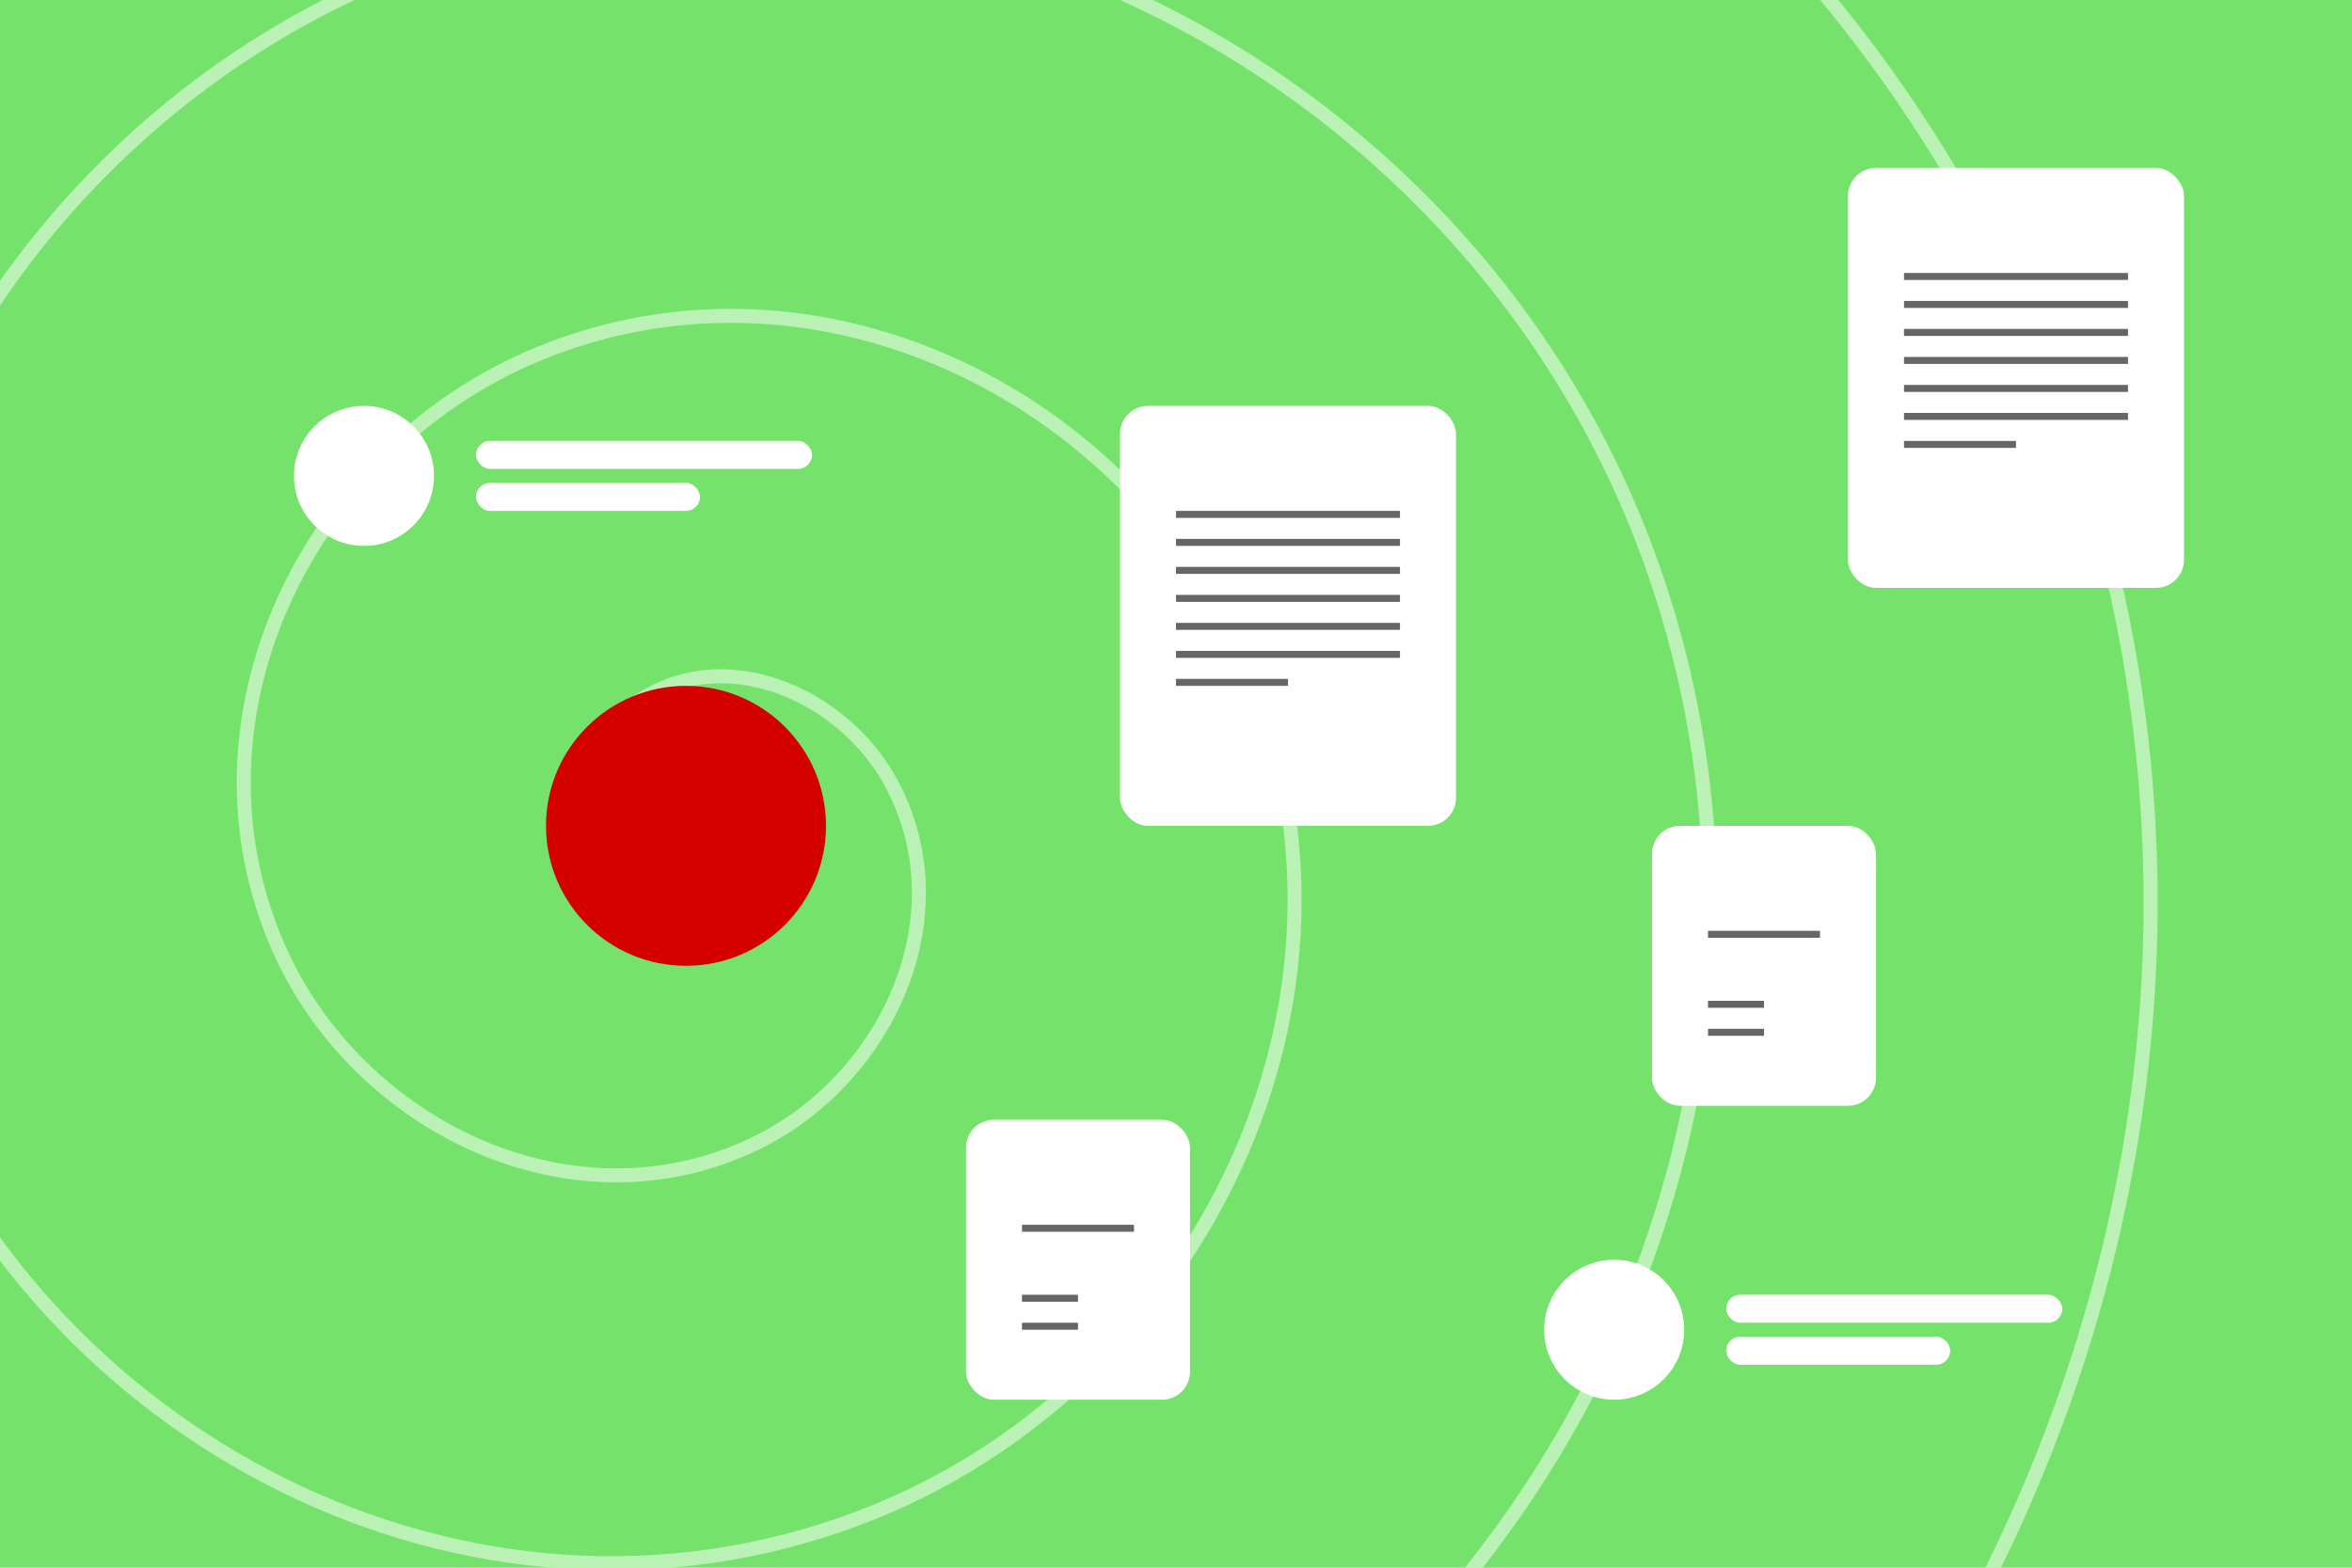 <svg version="1.1" id="Layer_1" x="0" y="0" xml:space="preserve" width="336" height="224" xmlns:xlink="http://www.w3.org/1999/xlink" xmlns="http://www.w3.org/2000/svg"><style type="text/css" id="style1"/><path id="rect34" fill="#75e36b" stroke="none" stroke-width="2" stroke-linecap="round" stroke-linejoin="round" fill-opacity="1" d="M0 0h336v224H0z"/><path id="path50" d="M96 120c1.365 4.938-6.52 4.096-8.682 2.4-7.477-5.862-3.108-17.18 3.318-21.8 12.516-9.002 29.496-1.523 36.415 10.814 10.774 19.211-.33 42.835-19.064 51.938-26.12 12.692-56.88-2.348-68.147-27.824-14.703-33.245 4.484-71.475 36.975-84.915 40.564-16.78 86.525 6.714 102.158 46.445 18.91 48.06-9.024 101.966-56.188 119.816-55.712 21.085-117.749-11.401-137.841-66.167-23.3-63.509 13.838-133.84 76.357-156.2 71.436-25.55 150.21 16.328 174.863 86.738 27.83 79.483-18.867 166.835-97.293 193.805C51.227 305.19-44.825 253.6-74.136 167.042-106.613 71.133-50.063-33.735 44.735-65.408c104.272-34.84 218.063 26.733 252.122 129.872 37.226 112.728-29.43 235.543-141.003 272.007C34.58 376.106-97.352 304.313-136.243 184.214c-42.065-129.9 34.92-271.04 163.627-312.377C165.99-172.68 316.425-90.455 360.226 46.942c46.986 147.39-40.525 307.2-186.69 353.483-35.141 11.127-72.344 15.487-109.11 12.88" opacity=".5" fill="none" fill-rule="evenodd" stroke="#fff" stroke-width="2"><animateTransform attributeName="transform" attributeType="XML" type="rotate" from="360 96 120" to="0 96 120" dur="10s" repeatCount="indefinite"/></path><circle id="path21" cx="98" cy="118" r="20" fill="#d40000" stroke="none" stroke-width="1" stroke-linecap="round" stroke-linejoin="round"/><g id="g43"><rect id="rect35" width="48" height="60" x="160" y="58" rx="4" fill="#fff" fill-opacity="1" stroke="none" stroke-width="2" stroke-linecap="round" stroke-linejoin="round"/><path d="M168 73.5h32" id="path36" opacity=".6" fill="none" stroke="#000" stroke-width="1" stroke-linecap="butt" stroke-linejoin="miter" stroke-opacity="1"/><path d="M168 77.5h32" id="path37" opacity=".6" fill="none" stroke="#000" stroke-width="1" stroke-linecap="butt" stroke-linejoin="miter" stroke-opacity="1"/><path d="M168 81.5h32" id="path38" opacity=".6" fill="none" stroke="#000" stroke-width="1" stroke-linecap="butt" stroke-linejoin="miter" stroke-opacity="1"/><path d="M168 85.5h32" id="path39" opacity=".6" fill="none" stroke="#000" stroke-width="1" stroke-linecap="butt" stroke-linejoin="miter" stroke-opacity="1"/><path d="M168 89.5h32" id="path40" opacity=".6" fill="none" stroke="#000" stroke-width="1" stroke-linecap="butt" stroke-linejoin="miter" stroke-opacity="1"/><path d="M168 93.5h32" id="path41" opacity=".6" fill="none" stroke="#000" stroke-width="1" stroke-linecap="butt" stroke-linejoin="miter" stroke-opacity="1"/><path d="M168 97.5h16" id="path42" opacity=".6" fill="none" stroke="#000" stroke-width="1" stroke-linecap="butt" stroke-linejoin="miter" stroke-opacity="1"/></g><use x="0" y="0" xlink:href="#g43" id="use57" transform="translate(104 -34)"/><g id="g57" transform="translate(12)"><rect id="rect43" width="32" height="40" x="224" y="118" rx="4" fill="#fff" fill-opacity="1" stroke="none" stroke-width="2" stroke-linecap="round" stroke-linejoin="round"/><path d="M232 133.5h16" id="path43" opacity=".6" fill="none" stroke="#000" stroke-width="1" stroke-linecap="butt" stroke-linejoin="miter" stroke-opacity="1"/><path d="M232 143.5h8" id="path46" opacity=".6" fill="none" stroke="#000" stroke-width="1" stroke-linecap="butt" stroke-linejoin="miter" stroke-opacity="1"/><path d="M232 147.5h8" id="path57" opacity=".6" fill="none" stroke="#000" stroke-width="1" stroke-linecap="butt" stroke-linejoin="miter" stroke-opacity="1"/></g><use x="0" y="0" xlink:href="#g57" id="use58" transform="translate(-98 42)"/><g id="g60" transform="translate(-6)" fill="#fff" fill-opacity="1" stroke="none" stroke-width="2" stroke-linecap="round" stroke-linejoin="round"><circle id="path58" cx="58" cy="68" r="10" opacity="1"/><g id="g59" transform="translate(0 -1)"><rect id="rect58" width="48" height="4" x="74" y="64" rx="2" opacity="1"/><rect id="rect59" width="32" height="4" x="74" y="70" rx="2" opacity="1"/></g></g><use x="0" y="0" xlink:href="#g60" id="use60" transform="translate(178.599 122)"/></svg>